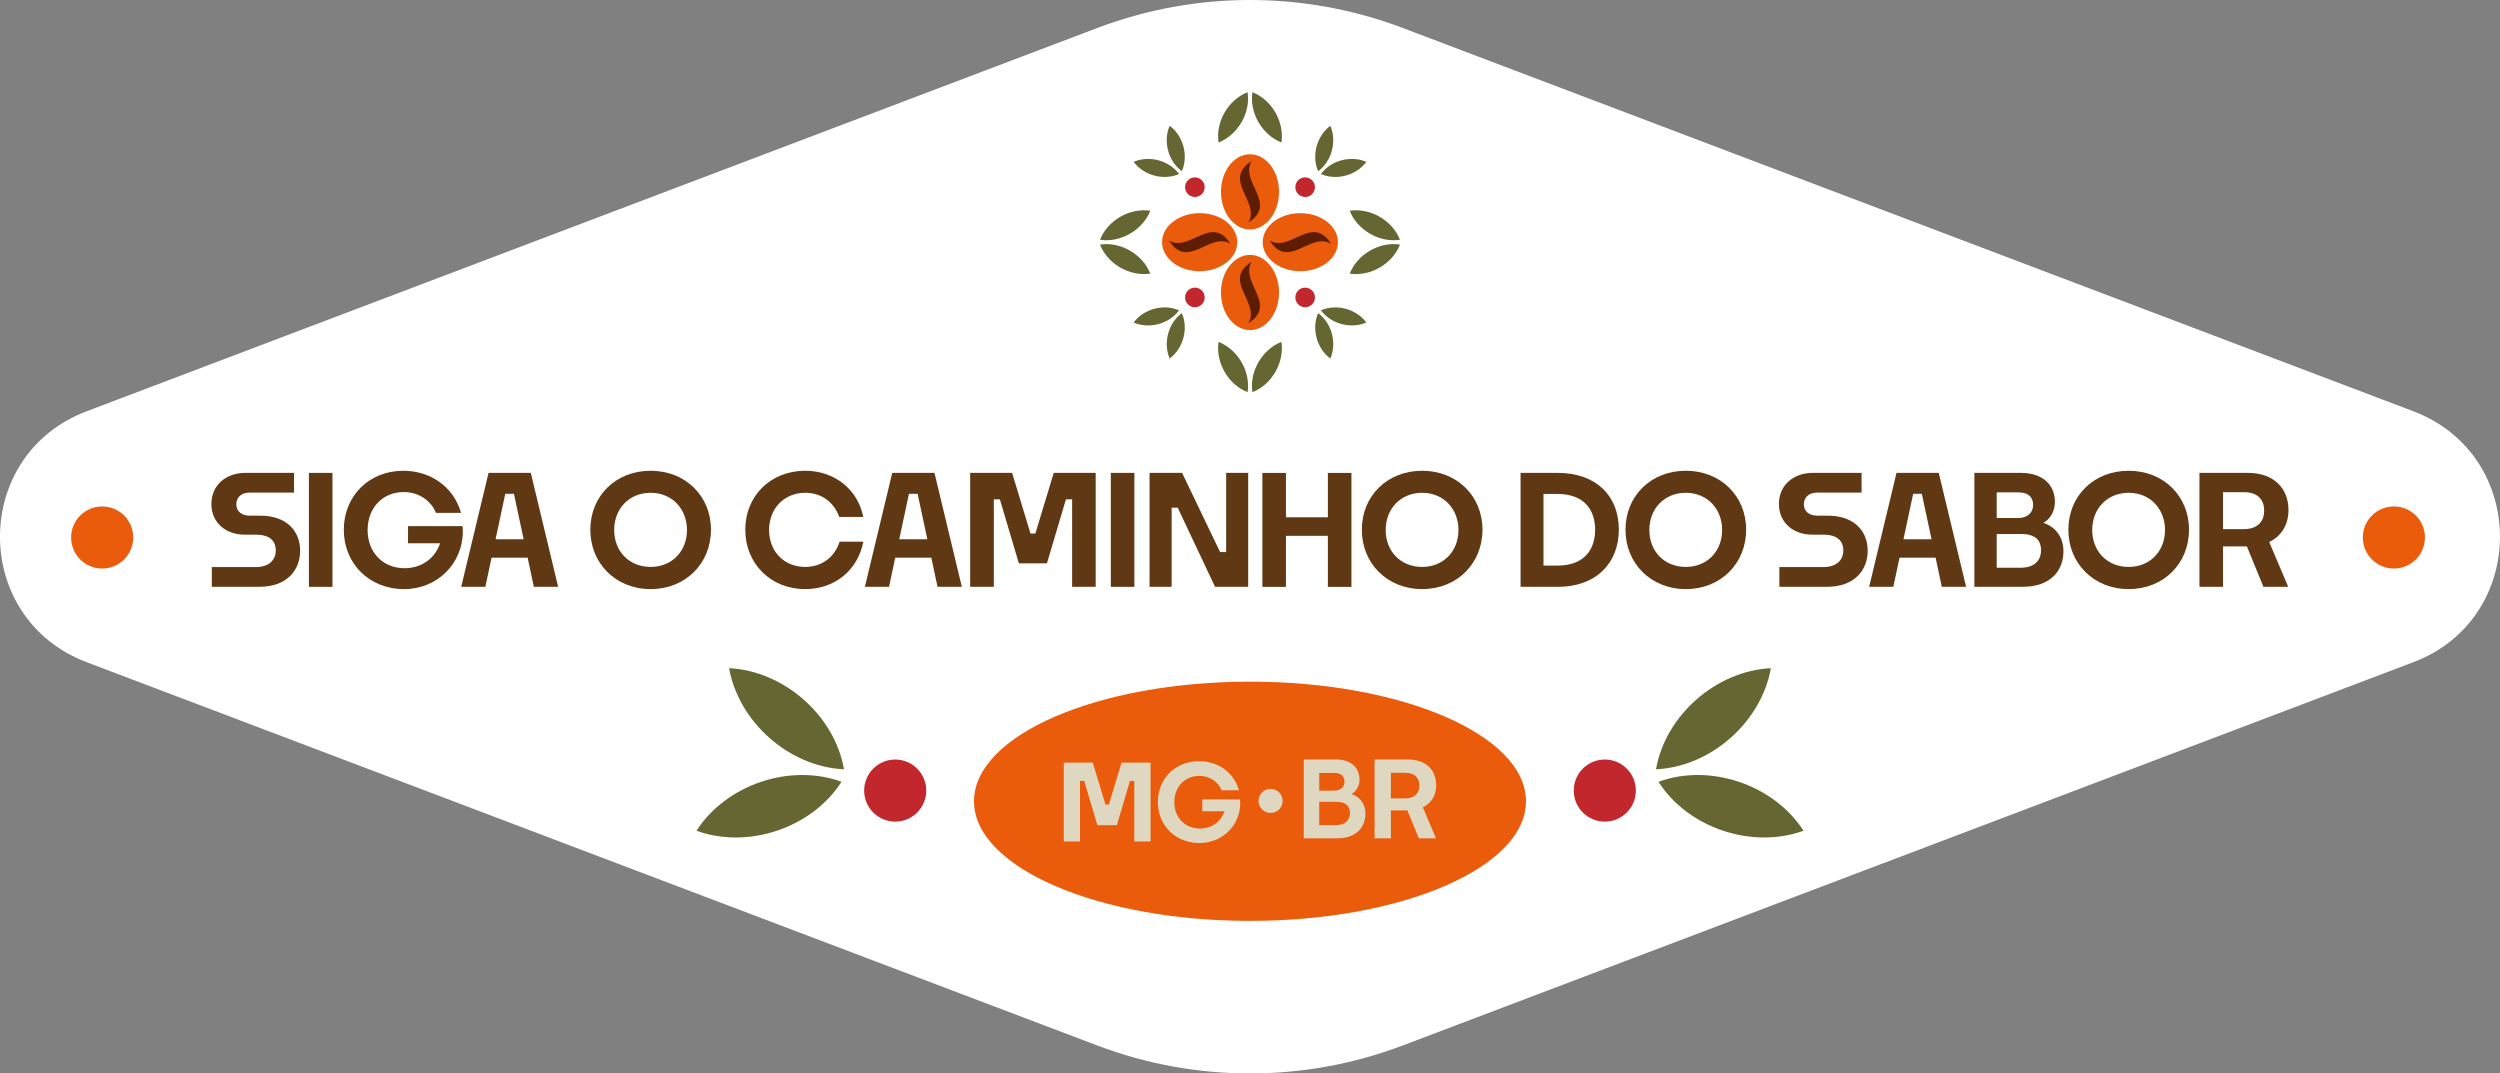 <?xml version="1.0" encoding="UTF-8"?>
<svg id="Camada_2" data-name="Camada 2" xmlns="http://www.w3.org/2000/svg" viewBox="0 0 507.26 217.8">
  <rect x="0" y="0" width="507.26" height="217.8" fill="#808080" stroke="none"/>
  <defs>
    <style>
      .cls-1 {
        fill: #fff;
      }

      .cls-2 {
        fill: #5e1d00;
      }

      .cls-3 {
        fill: #c1272d;
      }

      .cls-4 {
        fill: #603813;
      }

      .cls-5 {
        fill: #663;
      }

      .cls-6 {
        fill: #dfd7bf;
      }

      .cls-7 {
        fill: #ea5b0c;
      }
    </style>
  </defs>
  <g id="Camada_1-2" data-name="Camada 1">
    <g>
      <g>
        <path class="cls-1" d="M489.69,83.45L284.63,5.68c-19.97-7.57-42.02-7.57-61.99,0L17.57,83.45c-23.43,8.88-23.43,42.02,0,50.91l205.06,77.77c19.97,7.57,42.02,7.57,61.99,0l205.06-77.77c23.43-8.88,23.43-42.02,0-50.91Z"/>
        <circle class="cls-7" cx="485.73" cy="109.06" r="6.3"/>
        <circle class="cls-7" cx="20.73" cy="109.06" r="6.3"/>
      </g>
      <g>
        <g>
          <g>
            <path class="cls-4" d="M42.98,119.07v-4.01h8.94c2.87,0,4.04-1.63,4.04-3.36,0-1.63-.89-3.21-4.01-3.21h-2.22c-4.04,0-6.84-2.53-6.84-6.23s2.81-6.32,6.97-6.32h9.8v4.01h-8.97c-1.85,0-2.74,1.05-2.74,2.4,0,1.23.89,2.28,2.74,2.28h2.1c5.46,0,8.11,3.21,8.11,7.12s-2.68,7.31-8.2,7.31h-9.71Z"/>
            <path class="cls-4" d="M62.68,119.07v-23.12h4.78v23.12h-4.78Z"/>
            <path class="cls-4" d="M82,119.53c-7.12,0-12.24-5.21-12.24-12.02s5.05-11.99,12.08-11.99c5.52,0,10.2,3.27,11.71,8.54h-5.09c-.99-2.44-3.45-4.22-6.53-4.22-4.32,0-7.34,3.24-7.34,7.71s3.05,7.74,7.49,7.74c3.54,0,6.23-2.07,7.21-5.06h-6.5v-3.48h11.06c.03.12.06.83.06,1.02,0,6.66-5.27,11.77-11.93,11.77Z"/>
            <path class="cls-4" d="M107.05,113.15h-7.31l-1.26,5.92h-4.9l5.55-23.12h8.57l5.55,23.12h-4.93l-1.26-5.92ZM100.55,109.42h5.7l-1.97-9.22h-1.76l-1.97,9.22Z"/>
          </g>
          <path class="cls-4" d="M132.02,119.53c-7.09,0-12.24-5.21-12.24-12.05s5.15-11.96,12.24-11.96,12.24,5.15,12.24,11.96-5.12,12.05-12.24,12.05ZM132.02,115.03c4.35,0,7.37-3.21,7.37-7.49s-3.02-7.55-7.37-7.55-7.4,3.21-7.4,7.55,3.05,7.49,7.4,7.49Z"/>
          <g>
            <path class="cls-4" d="M163.39,119.53c-7.06,0-12.17-5.21-12.17-12.05s5.12-11.96,12.17-11.96c5.92,0,10.66,3.76,11.77,9.37h-4.87c-1.05-2.9-3.48-4.9-6.9-4.9-4.31,0-7.34,3.21-7.34,7.55s3.02,7.49,7.34,7.49c3.48,0,6.01-2.1,6.97-5.12h4.81c-1.11,5.76-5.76,9.62-11.77,9.62Z"/>
            <path class="cls-4" d="M188.96,113.15h-7.31l-1.26,5.92h-4.9l5.55-23.12h8.57l5.55,23.12h-4.93l-1.26-5.92ZM182.46,109.42h5.7l-1.97-9.22h-1.76l-1.97,9.22Z"/>
            <path class="cls-4" d="M196.85,119.07v-23.12h8.51l3.73,12.3h.99l3.73-12.3h8.51v23.12h-4.78v-17.75h-1.26l-3.85,12.98h-5.7l-3.85-12.98h-1.23v17.75h-4.78Z"/>
            <path class="cls-4" d="M225.39,119.07v-23.12h4.78v23.12h-4.78Z"/>
            <path class="cls-4" d="M233.25,119.07v-23.12h6.6l7.71,16.06h1.23v-16.06h4.47v23.12h-6.72l-7.58-16.06h-1.23v16.06h-4.47Z"/>
            <path class="cls-4" d="M269.43,108.72h-8.51v10.36h-4.78v-23.12h4.78v9h8.51v-9h4.78v23.12h-4.78v-10.36Z"/>
            <path class="cls-4" d="M288.56,119.53c-7.09,0-12.24-5.21-12.24-12.05s5.15-11.96,12.24-11.96,12.24,5.15,12.24,11.96-5.12,12.05-12.24,12.05ZM288.56,115.03c4.35,0,7.37-3.21,7.37-7.49s-3.02-7.55-7.37-7.55-7.4,3.21-7.4,7.55,3.05,7.49,7.4,7.49Z"/>
          </g>
          <g>
            <path class="cls-4" d="M308.53,119.07v-23.12h7.55c7.83,0,12.39,4.72,12.39,11.5s-4.59,11.62-12.36,11.62h-7.58ZM313.18,100.21v14.55h2.84c5.39,0,7.64-3.21,7.64-7.27s-2.25-7.27-7.67-7.27h-2.8Z"/>
            <path class="cls-4" d="M342.06,119.53c-7.09,0-12.24-5.21-12.24-12.05s5.15-11.96,12.24-11.96,12.24,5.15,12.24,11.96-5.12,12.05-12.24,12.05ZM342.06,115.03c4.35,0,7.37-3.21,7.37-7.49s-3.02-7.55-7.37-7.55-7.4,3.21-7.4,7.55,3.05,7.49,7.4,7.49Z"/>
          </g>
          <g>
            <path class="cls-4" d="M361.04,119.07v-4.01h8.94c2.87,0,4.04-1.63,4.04-3.36,0-1.63-.89-3.21-4.01-3.21h-2.22c-4.04,0-6.84-2.53-6.84-6.23s2.8-6.32,6.97-6.32h9.8v4.01h-8.97c-1.85,0-2.74,1.05-2.74,2.4,0,1.23.89,2.28,2.74,2.28h2.1c5.46,0,8.11,3.21,8.11,7.12s-2.68,7.31-8.2,7.31h-9.71Z"/>
            <path class="cls-4" d="M392.72,113.15h-7.3l-1.26,5.92h-4.9l5.55-23.12h8.57l5.55,23.12h-4.93l-1.26-5.92ZM386.22,109.42h5.7l-1.97-9.22h-1.76l-1.97,9.22Z"/>
            <path class="cls-4" d="M410.47,119.07h-9.86v-23.12h9.4c4.65,0,6.94,2.59,6.94,5.89,0,1.73-.8,3.36-2.34,4.25,2.68.89,4.07,3.11,4.07,5.76,0,4.01-2.71,7.21-8.2,7.21ZM405.14,99.9v5.21h4.25c2.22,0,3.14-1.29,3.14-2.65s-.71-2.56-3.11-2.56h-4.28ZM405.14,108.35v6.84h4.93c2.87,0,4.07-1.66,4.07-3.51s-.92-3.33-4.04-3.33h-4.96Z"/>
            <path class="cls-4" d="M431.92,119.53c-7.09,0-12.24-5.21-12.24-12.05s5.15-11.96,12.24-11.96,12.24,5.15,12.24,11.96-5.12,12.05-12.24,12.05ZM431.92,115.03c4.35,0,7.37-3.21,7.37-7.49s-3.02-7.55-7.37-7.55-7.4,3.21-7.4,7.55,3.05,7.49,7.4,7.49Z"/>
            <path class="cls-4" d="M455.9,110.87h-4.84v8.2h-4.78v-23.12h9.83c5.24,0,8.23,3.11,8.23,7.55,0,2.93-1.39,5.27-3.91,6.47l3.85,9.09h-5.02l-3.36-8.2ZM451.06,99.87v7.49h4.22c2.99,0,4.13-1.76,4.13-3.76s-1.11-3.73-4.07-3.73h-4.28Z"/>
          </g>
        </g>
        <g>
          <path class="cls-5" d="M269.93,72.75c-2.76-2.04-3.85-6.07-2.47-9.22,2.77,2.04,3.84,6.07,2.47,9.22h0Z"/>
          <path class="cls-5" d="M277.24,65.44c-3.15,1.36-7.19.3-9.22-2.47,3.15-1.38,7.18-.28,9.22,2.47h0Z"/>
          <path class="cls-5" d="M237.33,25.52c2.76,2.04,3.85,6.07,2.47,9.22-2.77-2.04-3.84-6.07-2.47-9.22h0Z"/>
          <path class="cls-5" d="M230.02,32.84c3.15-1.36,7.19-.3,9.22,2.47-3.15,1.38-7.18.28-9.22-2.47h0Z"/>
          <path class="cls-5" d="M277.24,32.84c-2.04,2.76-6.07,3.85-9.22,2.47,2.04-2.77,6.07-3.84,9.22-2.47h0Z"/>
          <path class="cls-5" d="M269.93,25.52c1.36,3.15.3,7.19-2.47,9.22-1.38-3.15-.28-7.18,2.47-9.22h0Z"/>
          <path class="cls-5" d="M230.02,65.44c2.04-2.76,6.07-3.85,9.22-2.47-2.04,2.77-6.07,3.84-9.22,2.47h0Z"/>
          <path class="cls-5" d="M237.33,72.75c-1.36-3.15-.3-7.19,2.47-9.22,1.38,3.15.28,7.18-2.47,9.22h0Z"/>
          <path class="cls-5" d="M273.86,42.76c4.17-.63,8.67,1.95,10.2,5.89-4.17.65-8.66-1.96-10.2-5.89h0Z"/>
          <path class="cls-5" d="M273.86,55.52c1.54-3.92,6.03-6.54,10.2-5.89-1.53,3.94-6.03,6.52-10.2,5.89h0Z"/>
          <path class="cls-5" d="M233.4,55.52c-4.17.63-8.68-1.95-10.2-5.89,4.17-.65,8.66,1.96,10.2,5.89h0Z"/>
          <path class="cls-5" d="M233.4,42.76c-1.54,3.92-6.03,6.54-10.2,5.89,1.53-3.94,6.03-6.52,10.2-5.89h0Z"/>
          <path class="cls-5" d="M247.25,28.91c-.63-4.17,1.95-8.67,5.89-10.2.65,4.17-1.96,8.66-5.89,10.2h0Z"/>
          <path class="cls-5" d="M260.01,28.91c-3.92-1.54-6.54-6.03-5.89-10.2,3.94,1.53,6.52,6.03,5.89,10.2h0Z"/>
          <path class="cls-5" d="M260.01,69.37c.63,4.17-1.95,8.68-5.89,10.2-.65-4.17,1.96-8.66,5.89-10.2h0Z"/>
          <path class="cls-5" d="M247.25,69.37c3.92,1.54,6.54,6.03,5.89,10.2-3.94-1.53-6.52-6.03-5.89-10.2h0Z"/>
          <ellipse class="cls-7" cx="253.63" cy="38.93" rx="5.89" ry="7.63"/>
          <path class="cls-2" d="M253.28,45.16c6.15-3.81-1.87-8.37.7-12.47-6.17,3.81,1.88,8.37-.7,12.47t0,0Z"/>
          <ellipse class="cls-7" cx="253.63" cy="59.35" rx="5.89" ry="7.63"/>
          <path class="cls-2" d="M253.28,65.58c6.15-3.81-1.87-8.37.7-12.47-6.17,3.81,1.88,8.37-.7,12.47h0Z"/>
          <ellipse class="cls-7" cx="243.42" cy="49.14" rx="7.63" ry="5.89"/>
          <path class="cls-2" d="M249.66,49.48c-3.81-6.15-8.37,1.87-12.47-.7,3.81,6.17,8.37-1.88,12.47.7h0Z"/>
          <ellipse class="cls-7" cx="263.84" cy="49.14" rx="7.63" ry="5.89"/>
          <path class="cls-2" d="M270.08,49.48c-3.81-6.15-8.37,1.87-12.47-.7,3.81,6.17,8.37-1.88,12.47.7h0Z"/>
          <circle class="cls-3" cx="264.82" cy="60.35" r="1.99"/>
          <circle class="cls-3" cx="242.45" cy="37.98" r="1.99"/>
          <circle class="cls-3" cx="264.82" cy="37.98" r="1.99"/>
          <circle class="cls-3" cx="242.45" cy="60.35" r="1.99"/>
        </g>
        <g>
          <g>
            <ellipse class="cls-7" cx="253.63" cy="162.58" rx="56" ry="24.27"/>
            <g>
              <path class="cls-6" d="M215.84,170.74v-16h5.89l2.58,8.51h.68l2.58-8.51h5.89v16h-3.31v-12.29h-.87l-2.67,8.98h-3.95l-2.67-8.98h-.85v12.29h-3.31Z"/>
              <path class="cls-6" d="M243.4,171.06c-4.93,0-8.47-3.61-8.47-8.32s3.5-8.3,8.36-8.3c3.82,0,7.06,2.26,8.11,5.91h-3.52c-.68-1.68-2.39-2.92-4.52-2.92-2.99,0-5.08,2.24-5.08,5.33s2.11,5.35,5.18,5.35c2.45,0,4.31-1.43,4.99-3.5h-4.5v-2.41h7.66c.02.09.04.58.04.7,0,4.61-3.65,8.15-8.26,8.15Z"/>
              <path class="cls-6" d="M255.36,162.51c0-1.34,1.09-2.45,2.45-2.45s2.45,1.11,2.45,2.45-1.09,2.43-2.45,2.43-2.45-1.07-2.45-2.43Z"/>
              <path class="cls-6" d="M271.37,170.1h-6.83v-16h6.51c3.22,0,4.8,1.79,4.8,4.07,0,1.19-.55,2.33-1.62,2.94,1.86.62,2.82,2.15,2.82,3.99,0,2.77-1.88,4.99-5.67,4.99ZM267.68,156.83v3.6h2.94c1.54,0,2.18-.9,2.18-1.83s-.49-1.77-2.15-1.77h-2.96ZM267.68,162.68v4.74h3.41c1.98,0,2.82-1.15,2.82-2.43s-.64-2.3-2.79-2.3h-3.43Z"/>
              <path class="cls-6" d="M285.57,164.43h-3.35v5.67h-3.31v-16h6.8c3.63,0,5.7,2.15,5.7,5.23,0,2.03-.96,3.65-2.71,4.48l2.67,6.29h-3.48l-2.33-5.67ZM282.22,156.81v5.18h2.92c2.07,0,2.86-1.22,2.86-2.6s-.77-2.58-2.82-2.58h-2.97Z"/>
            </g>
          </g>
          <g>
            <path class="cls-5" d="M147.94,135.58c11.1.54,21.4,9.55,23.31,20.51-11.12-.5-21.37-9.57-23.31-20.51h0Z"/>
            <path class="cls-5" d="M141.32,168.56c6.01-9.34,18.97-13.76,29.42-9.93-5.99,9.38-18.97,13.72-29.42,9.93h0Z"/>
            <circle class="cls-3" cx="181.64" cy="160.41" r="6.3"/>
          </g>
          <g>
            <path class="cls-5" d="M359.32,135.58c-11.1.54-21.4,9.55-23.31,20.51,11.12-.5,21.37-9.57,23.31-20.51h0Z"/>
            <path class="cls-5" d="M365.94,168.56c-6.01-9.34-18.97-13.76-29.42-9.93,5.99,9.38,18.97,13.72,29.42,9.93h0Z"/>
            <circle class="cls-3" cx="325.62" cy="160.41" r="6.3"/>
          </g>
        </g>
      </g>
    </g>
  </g>
</svg>
